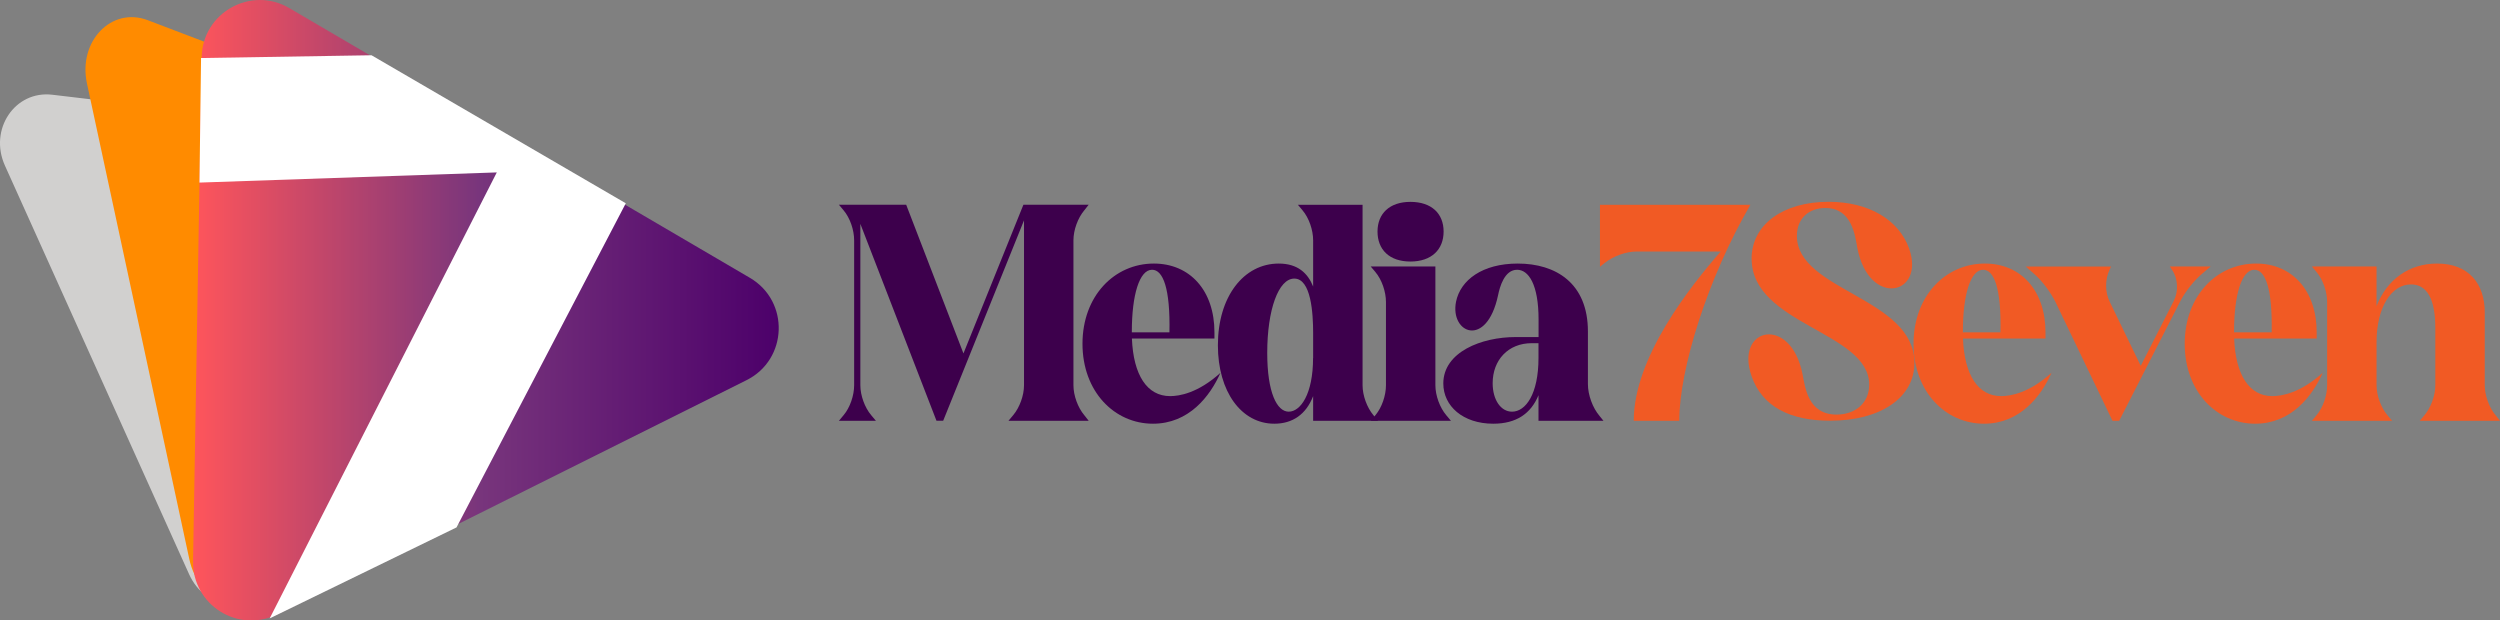 <svg xmlns="http://www.w3.org/2000/svg" xmlns:xlink="http://www.w3.org/1999/xlink" id="Layer_1" viewBox="0 0 334.37 82.99"><rect x="0" y="0" width="334.37" height="82.99" fill="#808080" stroke="none"/><defs><style>      .cls-1 {        fill: #3d004c;      }      .cls-2 {        fill: #d1d0cf;      }      .cls-3 {        fill: #fff;      }      .cls-4 {        fill: #ff8b00;      }      .cls-5 {        fill: #f15a24;      }      .cls-6 {        fill: url(#linear-gradient);      }    </style><linearGradient id="linear-gradient" x1="25.81" y1="41.49" x2="104.15" y2="41.49" gradientUnits="userSpaceOnUse"><stop offset="0" stop-color="#ff555b"></stop><stop offset=".49" stop-color="#78357c"></stop><stop offset="1" stop-color="#4c006a"></stop></linearGradient></defs><g><path class="cls-2" d="M6.99,12.67l60.04,7.12c5.2.62,7.96,6.99,4.84,11.19l-35.4,47.55c-2.95,3.96-9.03,3.03-11.17-1.71L.66,22.15c-2.18-4.83,1.32-10.07,6.33-9.48Z"></path><path class="cls-4" d="M19.76,2.7l58.08,22.12c5.03,1.92,6.51,9.31,2.6,12.98l-44.38,41.55c-3.7,3.46-9.54,1-10.73-4.52L11.63,11.16c-1.21-5.63,3.28-10.3,8.13-8.46Z"></path><path class="cls-6" d="M38.69,1.08l61.61,36.08c5.34,3.13,5.08,10.93-.46,13.69l-62.76,31.31c-5.23,2.61-11.36-1.26-11.26-7.1l1.15-67.39c.1-5.96,6.58-9.6,11.72-6.59Z"></path><path class="cls-3" d="M66.45,23.06l-39.77,1.36.21-16.66,22.8-.37,34.01,19.8-22.64,43.35-24.99,12.17,30.38-59.66Z"></path></g><path class="cls-1" d="M117.15,56.28h-4.95l.63-.75c.86-1.02,1.41-2.63,1.41-4.01v-19.38c0-1.38-.55-2.99-1.41-4.01l-.63-.75h9l7.66,19.89,8.02-19.89h8.73l-.59.75c-.86,1.02-1.45,2.63-1.45,4.01v19.38c0,1.38.59,2.99,1.45,4.01l.59.75h-10.73l.63-.75c.86-1.02,1.45-2.63,1.45-4.01v-22.05l-10.81,26.8h-.9l-10.18-26.33v21.58c0,1.38.59,2.99,1.45,4.01l.63.75Z"></path><path class="cls-1" d="M163.25,49.83c-1.41,3.18-4.24,6.84-9.04,6.84-5.15,0-9.43-4.28-9.43-10.69s4.28-10.73,9.55-10.73c4.79,0,8.1,3.58,8.1,9.2v.83h-11.04c.2,4.91,2.04,7.7,5.11,7.7,1.22,0,3.73-.39,6.76-3.14ZM151.38,44.45h5.03c.12-5.9-.86-8.37-2.32-8.37-1.69,0-2.71,3.34-2.71,8.29v.08Z"></path><path class="cls-1" d="M184.32,56.28h-8.69v-3.3c-.94,2.44-2.75,3.69-5.19,3.69-4.4,0-7.55-4.28-7.55-10.49,0-6.52,3.46-10.93,8.14-10.93,2.55,0,3.89,1.3,4.6,3.07v-6.17c0-1.38-.55-2.99-1.41-4.01l-.63-.75h8.65v24.13c0,1.38.59,2.99,1.45,4.01l.63.75ZM175.63,47.87v-3.3c0-2.71-.28-7.31-2.52-7.31-2.12,0-3.62,4.17-3.62,9.94,0,5.31,1.3,7.86,2.87,7.86s3.26-2.32,3.26-7.19Z"></path><path class="cls-1" d="M194.06,56.28h-10.73l.63-.75c.86-1.02,1.41-2.63,1.41-4.01v-11.12c0-1.38-.55-2.99-1.41-4.01l-.63-.75h8.65v15.88c0,1.38.59,2.99,1.45,4.01l.63.75ZM188.64,27c2.83,0,4.44,1.57,4.44,3.97s-1.61,4.01-4.44,4.01-4.4-1.61-4.4-4.01,1.61-3.97,4.4-3.97Z"></path><path class="cls-1" d="M214.46,56.28h-8.69v-3.42c-1.02,2.48-2.99,3.81-6.05,3.81-4.05,0-6.68-2.36-6.68-5.38,0-4.21,5.11-6.21,9.67-6.21h3.07v-2.36c0-4.68-1.34-6.64-2.87-6.64-1.69,0-2.32,2.28-2.55,3.42-1.53,7.15-6.45,5.07-5.62.86.59-2.91,3.54-5.11,8.25-5.11,5.11,0,9.39,2.63,9.39,9.08v7.04c0,1.45.63,3.18,1.57,4.28l.51.63ZM204.87,45.9c-3.18,0-5.23,2.28-5.23,5.35,0,2.24,1.1,3.81,2.59,3.81,1.81,0,3.54-2.32,3.54-7.19v-1.97h-.9Z"></path><path class="cls-5" d="M213.99,35.68v-8.29h20.12c-5.7,9.79-9.51,21.97-9.51,28.89h-6.09c0-8.45,7.51-17.92,11.63-22.64h-11.24c-1.45,0-3.14.63-4.28,1.53l-.63.51Z"></path><path class="cls-5" d="M234.27,34.62c0-4.64,4.28-7.63,10.3-7.63,5.38,0,9.39,2.4,10.77,6.25,2.2,6.25-5.35,7.94-6.92-.04-.31-1.69-.71-5.38-4.28-5.38-2.2,0-3.81,1.38-3.81,3.73,0,7.35,15.72,8.25,15.72,16.98,0,4.68-4.56,7.74-11.28,7.74-5.35,0-9.08-1.89-10.49-5.93-2.32-6.56,5.23-8.25,6.8-.31.35,1.73.71,5.42,4.56,5.42,2.44,0,4.36-1.49,4.36-4.01,0-7.07-15.72-8.02-15.72-16.82Z"></path><path class="cls-5" d="M274.4,49.83c-1.41,3.18-4.24,6.84-9.04,6.84-5.15,0-9.43-4.28-9.43-10.69s4.28-10.73,9.55-10.73c4.79,0,8.1,3.58,8.1,9.2v.83h-11.04c.2,4.91,2.04,7.7,5.11,7.7,1.22,0,3.73-.39,6.76-3.14ZM262.53,44.45h5.03c.12-5.9-.86-8.37-2.32-8.37-1.69,0-2.71,3.34-2.71,8.29v.08Z"></path><path class="cls-5" d="M283.44,56.28h-.9l-7.62-15.88c-.67-1.34-1.81-2.87-2.91-3.81l-1.06-.94h11.4l-.16.35c-.67,1.34-.67,3.07,0,4.4l4.13,8.53,4.4-8.65c.67-1.3.59-2.99-.2-4.17l-.31-.47h5.46l-1.06.9c-1.14.94-2.32,2.44-2.99,3.73l-8.18,16Z"></path><path class="cls-5" d="M310.67,49.83c-1.41,3.18-4.24,6.84-9.04,6.84-5.15,0-9.43-4.28-9.43-10.69s4.28-10.73,9.55-10.73c4.79,0,8.1,3.58,8.1,9.2v.83h-11.04c.2,4.91,2.04,7.7,5.11,7.7,1.22,0,3.73-.39,6.76-3.14ZM298.8,44.45h5.03c.12-5.9-.86-8.37-2.32-8.37-1.69,0-2.71,3.34-2.71,8.29v.08Z"></path><path class="cls-5" d="M332.33,51.52c0,1.38.59,2.99,1.45,4.01l.59.75h-10.73l.63-.75c.86-1.02,1.45-2.63,1.45-4.01v-7.66c0-3.85-1.1-5.82-3.26-5.82-2.63,0-4.6,3.1-4.6,7.7v5.78c0,1.38.59,2.99,1.45,4.01l.63.75h-10.73l.63-.75c.86-1.02,1.41-2.63,1.41-4.01v-11.12c0-1.38-.55-2.99-1.41-4.01l-.63-.75h8.65v5.31c1.38-3.58,4.36-5.7,8.1-5.7,4.24,0,6.37,2.71,6.37,6.52v9.75Z"></path></svg>